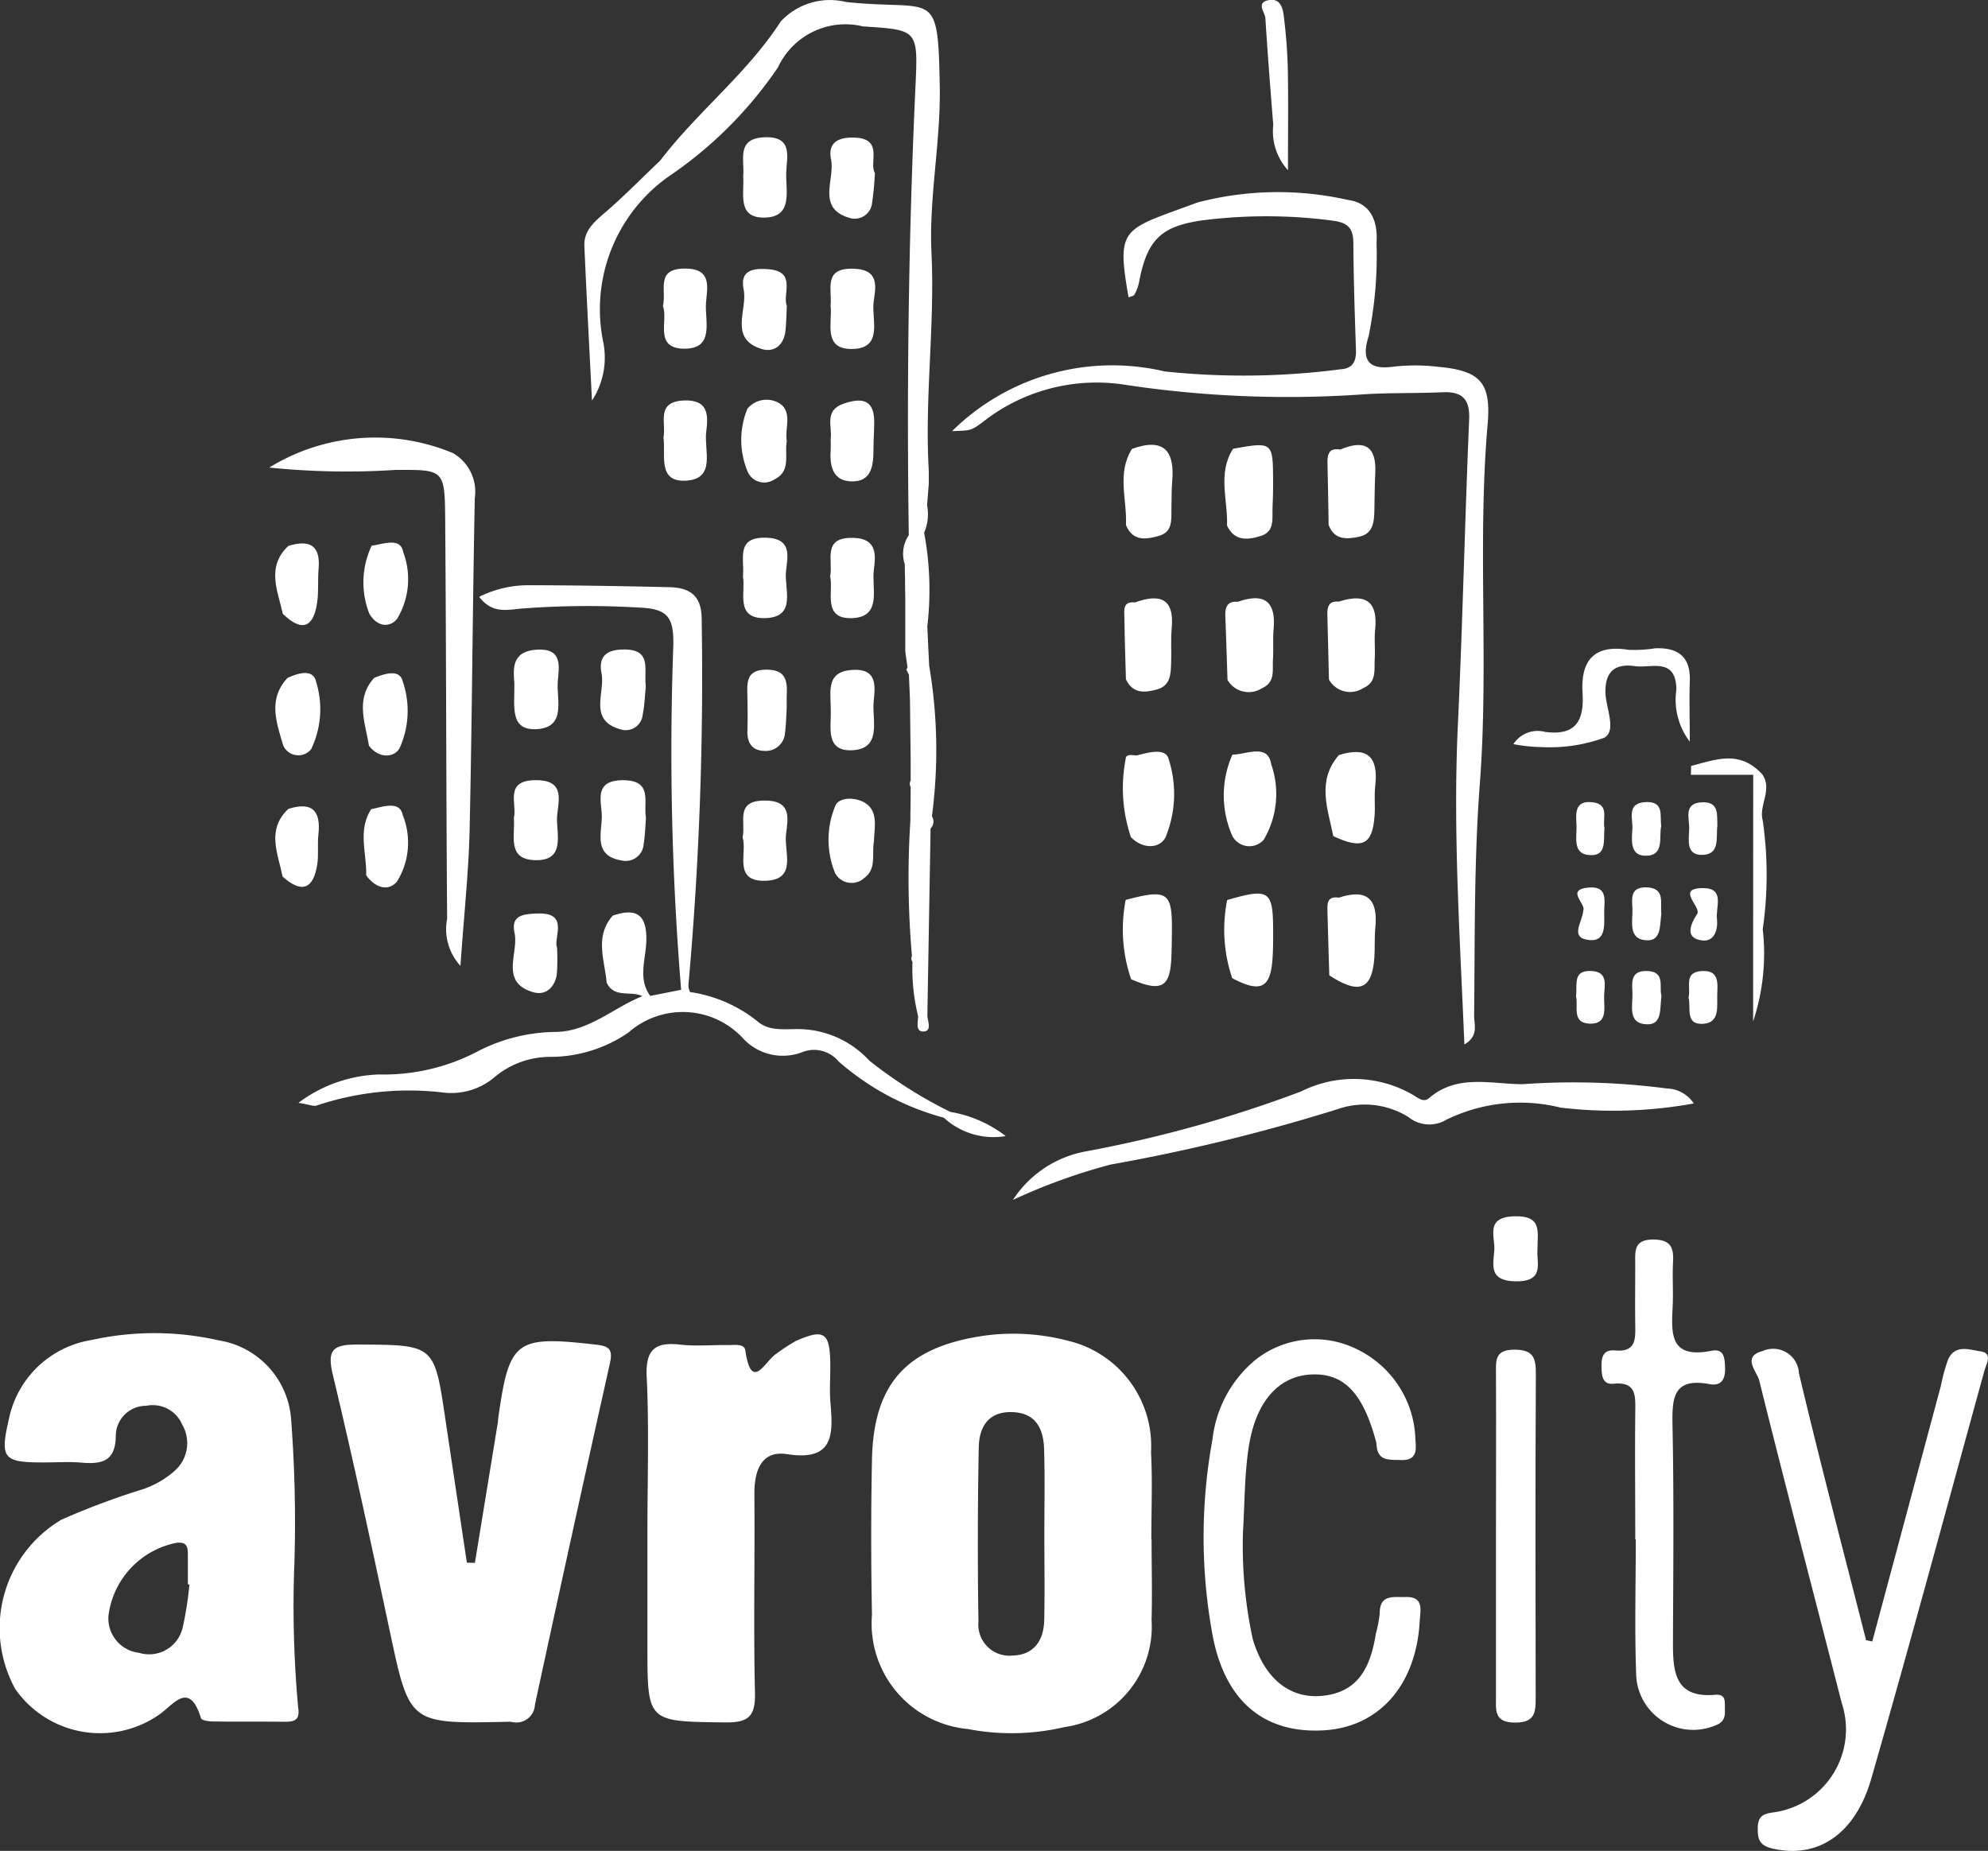 <svg height="54.5" viewBox="0 0 58.53 54.5" width="58.53" xmlns="http://www.w3.org/2000/svg"><rect x="0" y="0" width="58.53" height="54.5" fill="#333333" stroke="none"/><g fill="#fff"><path d="m-1244.34-426.2a39.912 39.912 0 0 0 -.1-4.252 2.536 2.536 0 0 0 -2.141-2.29 8.555 8.555 0 0 0 -3.733-.008 2.959 2.959 0 0 0 -2.43 2.316c-.27 1.173-.178 1.291 1.034 1.289.363 0 .729-.026 1.089.005.6.052 1.014-.026 1.022-.787a.89.89 0 0 1 .9-.886.94.94 0 0 1 1.054.551 1.084 1.084 0 0 1 -.215 1.358 2.676 2.676 0 0 1 -1.027.574 22.276 22.276 0 0 0 -2.312.87 3.716 3.716 0 0 0 -1.359 4.987 3.043 3.043 0 0 0 4.2.778c.438-.278.912-1.071 1.269.084.02.064.236.092.361.093.693.01 1.386 0 2.079.009.306 0 .484-.032.417-.442a33.011 33.011 0 0 1 -.108-4.249zm-3.286 1.9a1.014 1.014 0 0 1 -1.288.761 1.02 1.02 0 0 1 -.9-1.1 2.505 2.505 0 0 1 2.007-2.14c.288-.032.332.113.33.336v.885l.046.006a10.283 10.283 0 0 1 -.196 1.26z" transform="translate(1253.008 472.207)"/><path d="m-1115.473-429.4a3.183 3.183 0 0 0 -2.466-3.286 6.324 6.324 0 0 0 -2.55-.129c-2.2.349-3.16 1.412-3.2 3.656-.031 1.516-.028 3.033 0 4.549a3.119 3.119 0 0 0 2.823 3.361 6.784 6.784 0 0 0 2.846-.057 2.985 2.985 0 0 0 2.563-3.15c.023-.79 0-1.582 0-2.373h-.006c-.002-.858.035-1.717-.01-2.571zm-3.145 4.945c-.013.6-.3 1.029-.942 1.044a.914.914 0 0 1 -.994-.994q-.039-2.565.009-5.132c.011-.559.24-1.04.934-1.044.734 0 .971.472.99 1.092.026.855.007 1.711.007 2.566.001.823.014 1.646-.003 2.468z" transform="translate(1149.361 472.16)"/><path d="m-1196.115-431.673c-2.378-.269-2.554-.143-2.882 2.21 0 .033 0 .066-.009.1q-.336 2.058-.672 4.116l-.237-.007q-.318-2.12-.635-4.24c-.325-2.194-.324-2.168-2.583-2.182-.714 0-.907.142-.729.888.6 2.5 1.139 5.02 1.675 7.538.582 2.737.569 2.74 3.388 2.685a1.444 1.444 0 0 1 .2 0 .547.547 0 0 0 .688-.505q1.086-5.033 2.209-10.058c.088-.405-.018-.501-.413-.545z" transform="translate(1213.66 471.266)"/><path d="m-1151.629-431.9c-.009-.936-.179-1.054-1.018-.681a5.391 5.391 0 0 0 -.576.378c-.321.2-.725 1.149-.907-.1-.031-.215-.329-.157-.518-.16-.462-.007-.93.04-1.386-.012-.749-.086-1.041.132-1 .953.073 1.516.021 3.039.021 4.558q0 1.685 0 3.37c0 2.241 0 2.213 2.273 2.242.685.009.911-.158.894-.869-.047-1.948 0-3.9-.018-5.847-.005-.686.2-1.3.958-1.184 1.322.208 1.373-.5 1.286-1.456-.037-.392-.005-.792-.009-1.192z" transform="translate(1176.074 472.069)"/><path d="m-986.263-430.545c-.323-.047-.754-.219-.959.238a5.069 5.069 0 0 0 -.21.763l-2.023 7.54-.182-.035c-.665-2.619-1.355-5.233-1.977-7.862a.759.759 0 0 0 -1.069-.654c-.628.161-.159.616-.1.867.786 3.169 1.619 6.327 2.427 9.491a2.468 2.468 0 0 1 -2 3.225c-.327.041-.466.124-.471.465s.061.517.451.605c1.305.294 2.417-.408 2.894-2.069 1.147-3.994 2.228-8.008 3.331-12.015.06-.2.245-.506-.112-.559z" transform="translate(1044.578 470.337)"/><path d="m-1106.637-596.733a31.98 31.98 0 0 0 7.106.284c.758-.045 1.519-.024 2.277-.058.585-.026.813.2.786.808-.127 3-.191 5.993-.332 8.988-.147 3.124.061 6.233.192 9.408.429-.251.285-.584.287-.849.024-2.278-.005-4.555.168-6.83.268-3.525-.076-7.064.23-10.591.108-1.245-.238-1.576-1.492-1.687a5.705 5.705 0 0 0 -1.285 0c-.8.112-.927-.261-.727-.9a11.838 11.838 0 0 0 .232-2.755c.042-.6-.149-1.167-.848-1.256a9.33 9.33 0 0 0 -4.422.076c-2.2.818-2.4.684-2.03 2.792.06-.024.147-.034.172-.079a1.215 1.215 0 0 0 .135-.357c.237-1.269.656-1.67 1.918-1.836a14.862 14.862 0 0 1 3.753.011c.456.055.637.2.64.658.006 1.057.042 2.113.077 3.169.01.314-.1.527-.424.55a22.084 22.084 0 0 1 -5.207.067 6.715 6.715 0 0 0 -6.261 1.758c.533-.021.544-.005.878-.247a5.41 5.41 0 0 1 4.177-1.124z" transform="translate(1139.722 608.057)"/><path d="m-1068.389-424.482c-.356.009-.759-.09-.756.489a3.743 3.743 0 0 1 -.112.582c-.152.945-.483 1.741-1.6 1.84-.954.085-1.689-.529-2.026-1.673a13.021 13.021 0 0 1 -.288-3.15c.05-.823.044-1.655.164-2.469.207-1.4.911-2.157 1.908-2.174.92-.017 1.467.569 1.846 1.978a.55.55 0 0 1 .015.1c.031.488.38.43.717.443.462.018.457-.278.427-.588a3.039 3.039 0 0 0 -1.659-2.643 2.8 2.8 0 0 0 -3.082.307 3.552 3.552 0 0 0 -1.232 2.307 15.954 15.954 0 0 0 -.01 5.714c.352 1.975 1.5 2.963 3.282 2.862 1.638-.093 2.73-1.338 2.829-3.234.022-.324.12-.709-.423-.691z" transform="translate(1109.766 471.507)"/><path d="m-1012.093-442.6c.334.063.465-.135.455-.47-.009-.287-.021-.587-.4-.512-1.314.262-1.167-.611-1.139-1.415.013-.4-.015-.794.007-1.19.024-.427-.058-.668-.582-.671-.579 0-.532.343-.531.713 0 .6-.008 1.19 0 1.785.007.42.029.823-.585.768-.381-.034-.415.219-.407.513.006.253.039.5.358.467.669-.065.64.358.635.816-.013 1.256 0 2.513 0 3.769h.015c0 1.322-.037 2.646.011 3.966a1.681 1.681 0 0 0 2.337 1.508c.312-.118.275-.321.275-.543 0-.2.013-.384-.3-.356-1.179.1-1.231-.695-1.228-1.551.008-2.116.03-4.232-.013-6.347-.015-.816-.006-1.455 1.092-1.25z" transform="translate(1062.427 483.356)"/><path d="m-1209.322-565c1.42-.006 1.449-.02 1.461 1.437.031 3.927.028 7.853.057 11.779a1.6 1.6 0 0 0 .393 1.387c.1-1.482.24-2.736.269-3.992.073-3.26.087-6.522.153-9.782a1.313 1.313 0 0 0 -.644-1.325 5.952 5.952 0 0 0 -5.407.426 22.273 22.273 0 0 0 3.718.07z" transform="translate(1220.968 578.837)"/><path d="m-1082.606-469.971a.973.973 0 0 0 -.79-.441 21.087 21.087 0 0 0 -4.244-.127c-.933 0-1.924-.309-2.759.41-.15.129-.3.016-.443-.077a3.466 3.466 0 0 0 -3.323-.12 37.039 37.039 0 0 1 -6.319 1.762 3.25 3.25 0 0 0 -2.165 1.432 17.268 17.268 0 0 1 2.872-1.04 54.035 54.035 0 0 0 6.676-1.629 2.435 2.435 0 0 1 2.1.233.973.973 0 0 0 1.111.076 4.934 4.934 0 0 1 3.364-.357 13.216 13.216 0 0 0 3.92-.122z" transform="translate(1132.473 502.463)"/><path d="m-1030.428-430.518c-.568 0-.54.312-.538.7.007 1.584 0 3.168 0 4.753s0 3.168 0 4.753c0 .4-.069.778.569.775.6 0 .6-.326.6-.757-.007-3.168-.011-6.337.005-9.505.005-.485-.08-.719-.636-.719z" transform="translate(1075.01 470.259)"/><path d="m-1027.52-531.732a4.705 4.705 0 0 0 1.826-.275c.384-.216.034-.9.036-1.368 0-.649.353-.814.874-.741.475.067 1.2-.273 1.216.687a2.031 2.031 0 0 0 .394 1.535c0-.716-.019-1.239 0-1.76.034-.732-.336-1.017-1.021-.987a3.983 3.983 0 0 1 -.786.044c-1.023-.164-1.409.327-1.35 1.274.049.8-.187 1.264-1.1 1.143a.852.852 0 0 0 -.936.36 4.881 4.881 0 0 0 .847.088z" transform="translate(1072.924 553.731)"/><path d="m-1165.753-620.646a4.788 4.788 0 0 1 1.963-4.9 12.028 12.028 0 0 0 3.183-3.189 2.188 2.188 0 0 1 2.5-1.205c1.59.107 1.625.083 1.55 1.7-.206 4.425-.263 8.852-.2 13.281a.987.987 0 0 0 -.117.861q0 .211.007.422 0 .283.007.566v1.025q0 .279 0 .559.033.23.066.461c-.01.025-.034.054-.028.073a.938.938 0 0 0 .069.139q.016.369.031.738l.02 1.773v.61l.034.067-.034-.067a.19.19 0 0 0 0 .189q0 .4-.008.8 0 .1 0 .194a26.364 26.364 0 0 0 .046 3.98.171.171 0 0 0 .016.175 5.767 5.767 0 0 0 .167 1.6c-.008.178-.083.46.159.45s.133-.28.112-.452q.047-2.764.095-5.529a.285.285 0 0 0 .039-.357 14.832 14.832 0 0 0 -.081-4.435l-.055-1.152a9.15 9.15 0 0 0 -.093-2.764 1.363 1.363 0 0 0 .087-.807l.05-.634q0-.19 0-.381c-.126-2.138.182-4.267.079-6.412-.078-1.632.274-3.251.244-4.914-.054-2.944-.149-2.2-2.76-2.477a1.977 1.977 0 0 0 -1.921.572c-.995 1.54-2.45 2.655-3.544 4.091-.548.522-1.078 1.065-1.652 1.557-.315.27-.606.529-.586.969.066 1.516.148 3.031.224 4.546a2.309 2.309 0 0 0 .331-1.723z" transform="translate(1183.513 630.717)"/><path d="m-1142.069-610.5c-.866.029-.591.671-.641 1.147.039.487-.188 1.208.585 1.219.909.012.659-.8.682-1.339.018-.444.203-1.053-.626-1.027z" transform="translate(1164.591 614.541)"/><path d="m-1163.315-532.1a.5.5 0 0 0 .652-.434c.058-.287.066-.584.092-.834-.065-.484.193-1.089-.645-1.083-.509 0-.756.2-.659.7.112.574-.4 1.385.56 1.651z" transform="translate(1181.585 553.576)"/><path d="m-1129.291-608.078a.514.514 0 0 0 .639-.46 8.329 8.329 0 0 0 .081-.87c-.178-.3.253-.993-.562-1.04-.4-.023-.845.069-.729.638.123.598-.448 1.454.571 1.732z" transform="translate(1154.329 614.502)"/><path d="m-1142.308-588.6c.356.1.634-.126.682-.526.027-.228.026-.46.041-.749-.138-.341.3-1.008-.531-1.079-.427-.036-.862.006-.74.592.126.602-.459 1.462.548 1.762z" transform="translate(1164.75 598.882)"/><path d="m-1129.045-591c-.921-.036-.639.6-.689 1.083.06.5-.239 1.285.625 1.28.938-.006.577-.868.642-1.382.051-.405.201-.954-.578-.981z" transform="translate(1154.188 598.913)"/><path d="m-1153.917-571.43c-.845.033-.521.66-.608 1.089.069.516-.184 1.323.666 1.272.89-.053.524-.9.592-1.435.059-.461.087-.955-.65-.926z" transform="translate(1174.059 583.222)"/><path d="m-1142.782-569.377a.534.534 0 0 0 .764.206c.514-.248.3-.731.376-1.129-.068-.368.169-.832-.189-1.1a.732.732 0 0 0 -.97.14 2.409 2.409 0 0 0 .019 1.883z" transform="translate(1164.807 583.294)"/><path d="m-1163.225-512.688a.527.527 0 0 0 .629-.484c.043-.258.048-.522.069-.771-.085-.473.219-1.122-.7-1.111-.775.009-.64.527-.605.95.046.526-.317 1.274.607 1.416z" transform="translate(1181.546 538.028)"/><path d="m-1129.093-531.44c-.824.045-.641.656-.648 1.225.015.439-.169 1.168.611 1.142.9-.03.608-.87.649-1.4.033-.416.158-1.009-.612-.967z" transform="translate(1154.201 551.165)"/><path d="m-1176.1-515.061c-.935.008-.532.7-.636 1.119.042.51-.206 1.2.6 1.236.916.038.662-.733.67-1.235.017-.459.295-1.129-.634-1.12z" transform="translate(1191.865 538.033)"/><path d="m-1142.153-512.033c-.862.012-.531.624-.633 1.089.148.443-.3 1.306.679 1.273.943-.032.534-.867.6-1.375.06-.462.172-.998-.646-.987z" transform="translate(1164.649 535.605)"/><path d="m-1142.046-551.051c-.914-.028-.638.614-.689 1.148.085.444-.241 1.238.646 1.22.952-.02.565-.868.621-1.383.043-.411.198-.961-.578-.985z" transform="translate(1164.609 566.884)"/><path d="m-1176.058-534.443c-.78.044-.7.591-.672 1.006.011.643-.156 1.393.674 1.334.866-.062.56-.877.605-1.411.038-.435.143-.971-.607-.929z" transform="translate(1191.874 553.572)"/><path d="m-1129.168-569.03c.631.027.669-.483.67-.966 0-.26.022-.521.022-.781 0-.687-.387-.72-.912-.537-.568.2-.32.674-.37 1.022 0 .124.006.222 0 .319-.033.462.044.919.59.943z" transform="translate(1154.215 583.204)"/><path d="m-1176.291-492.976c.362.106.63-.14.691-.517a5.69 5.69 0 0 0 .007-.8c-.112-.291.379-1.041-.587-1-.38.016-.781.035-.663.572.13.595-.452 1.45.552 1.745z" transform="translate(1191.992 522.192)"/><path d="m-1153.978-591.006c-.861.009-.521.634-.635 1.105.166.411-.273 1.235.607 1.254.927.02.625-.819.661-1.341.031-.441.203-1.027-.633-1.018z" transform="translate(1174.13 598.914)"/><path d="m-1129.841-510.1a.551.551 0 0 0 .859.145c.375-.267.215-.723.286-1.074.009-.383.113-.8-.164-1.061s-.851-.268-.969 0a2.587 2.587 0 0 0 -.012 1.99z" transform="translate(1154.427 535.807)"/><path d="m-1129.109-551.031c-.919-.02-.583.651-.674 1.133.1.462-.235 1.266.649 1.231s.571-.877.634-1.4c.052-.415.131-.948-.609-.964z" transform="translate(1154.225 566.868)"/><path d="m-1071.014-564.691c-.463.722-.151 1.506-.178 2.263.224.474.625.422 1.006.3.41-.134.318-.522.334-.84.013-.262.018-.525.017-.788-.006-1.139-.018-1.144-1.179-.935z" transform="translate(1107.318 577.905)"/><path d="m-1086-564.723c-.453.716-.142 1.492-.178 2.241.2.493.6.427.978.317.413-.119.353-.491.361-.814.007-.261 0-.523.022-.782.083-.917-.257-1.298-1.183-.962z" transform="translate(1119.328 577.941)"/><path d="m-1086.226-497.946a4.539 4.539 0 0 0 .16 2.336c.878.379 1.142.245 1.183-.607.013-.26.015-.52.018-.78.013-1.185-.119-1.277-1.361-.949z" transform="translate(1119.368 524.444)"/><path d="m-1071.18-498.029a4.448 4.448 0 0 0 .148 2.3c.828.439 1.126.3 1.186-.562.021-.294.021-.59.019-.885-.006-1.134-.128-1.21-1.353-.853z" transform="translate(1107.31 524.531)"/><path d="m-1055.043-562.123c.413-.088.442-.435.449-.777.008-.363.007-.727.026-1.089.043-.81-.324-1-1.032-.7-.319-.058-.382.125-.375.388.015.61.024 1.22.034 1.83.167.453.541.424.898.348z" transform="translate(1095.058 577.927)"/><path d="m-1085.8-541.929c-.369-.038-.316.232-.313.445.008.606.029 1.212.045 1.818.2.429.553.4.915.3.411-.116.406-.474.417-.806s-.014-.663.016-.991c.084-.888-.347-1.03-1.08-.766z" transform="translate(1119.217 559.667)"/><path d="m-1070.762-541.961c-.326-.028-.381.171-.371.434.024.622.043 1.244.064 1.866a.721.721 0 0 0 1.017.243c.4-.175.3-.539.321-.851.02-.294-.008-.592.019-.885.076-.834-.288-1.075-1.05-.807z" transform="translate(1107.209 559.681)"/><path d="m-1141.528-531.463c-.615 0-.568.4-.56.8.006.33.011.66 0 .99-.012.352.129.594.491.6a.564.564 0 0 0 .615-.523c.035-.26.037-.525.05-.726 0-.162 0-.261 0-.36.023-.426-.002-.783-.596-.781z" transform="translate(1164.093 551.182)"/><path d="m-1055.641-498.008c-.367-.056-.344.2-.338.431.015.62.036 1.239.054 1.858.875.571 1.257.424 1.326-.517.021-.293 0-.589.029-.88.084-.835-.23-1.17-1.071-.892z" transform="translate(1095.062 524.439)"/><path d="m-1069.975-518.945c-.093-.617-.725-.283-1.14-.28a2.947 2.947 0 0 0 0 2.4.566.566 0 0 0 .921.107 2.652 2.652 0 0 0 .219-2.227z" transform="translate(1107.4 541.445)"/><path d="m-1084.951-519.037c-.079-.378-.606-.215-.951-.13-.125-.01-.323-.052-.322.105a4.522 4.522 0 0 0 .155 2.3c.339.352.834.348 1.016.012a3.345 3.345 0 0 0 .102-2.287z" transform="translate(1119.365 541.412)"/><path d="m-1055.871-519.15c-.657.754-.328 1.576-.163 2.387.859.4 1.152.253 1.215-.6.022-.295-.015-.595.02-.888.099-.866-.249-1.158-1.072-.899z" transform="translate(1095.289 541.384)"/><path d="m-1065.383-627.2a1.7 1.7 0 0 0 .433 1.336c0-1.128.013-2.064-.005-3a15.7 15.7 0 0 0 -.122-1.567c-.027-.222-.112-.492-.417-.445-.419.065-.133.356-.121.536.066 1.052.148 2.098.232 3.14z" transform="translate(1102.87 630.876)"/><path d="m-1000.2-510.516a6.342 6.342 0 0 0 .283-2.715 11.2 11.2 0 0 0 0-3.2c-.124-.45.293-.9-.009-1.354-.678-.748-1.393-.429-2.1-.255q0 .131-.007.262h1.836q-.003 3.634-.003 7.262z" transform="translate(1051.815 540.592)"/><path d="m-1030.054-449.31c-.009-.526.168-1.028-.672-1.008-.894.021-.563.607-.6 1.015-.035.432-.157.886.619.9.87.014.625-.528.653-.907z" transform="translate(1075.32 486.132)"/><path d="m-1210.941-530.713c-.082-.375-.531-.248-.84-.1-.579.626-.324 1.305-.126 1.98a.484.484 0 0 0 .824.115 2.713 2.713 0 0 0 .142-1.995z" transform="translate(1220.244 550.777)"/><path d="m-1198.04-509.036a2.177 2.177 0 0 0 .17-1.961c-.085-.432-.587-.245-.93-.171-.4.622-.128 1.293-.146 1.943.246.352.635.5.906.189z" transform="translate(1209.727 534.996)"/><path d="m-1198.063-528.715a2.661 2.661 0 0 0 .091-1.977c-.089-.364-.533-.219-.839-.095-.561.625-.261 1.318-.153 1.995.276.371.729.372.901.077z" transform="translate(1209.826 550.748)"/><path d="m-1197.888-550.046c-.078-.447-.587-.233-.928-.188a2.518 2.518 0 0 0 -.07 2c.212.371.58.437.815.159a2.26 2.26 0 0 0 .183-1.971z" transform="translate(1209.759 566.302)"/><path d="m-1210.919-548.479c.044-.321.012-.652.04-.976.063-.71-.285-.857-.89-.673-.656.618-.314 1.317-.163 2 .57.552.91.403 1.013-.351z" transform="translate(1220.259 566.202)"/><path d="m-1211.764-511.095c-.653.614-.307 1.312-.17 1.993.561.506.909.37 1.021-.36.044-.286 0-.585.033-.874.08-.702-.181-.982-.884-.759z" transform="translate(1220.254 534.913)"/><path d="m-1010.415-510.227c.594.017.411-.532.484-.87-.038-.315.086-.725-.437-.71-.6.017-.389.491-.411.8s-.073.768.364.78z" transform="translate(1058.839 535.424)"/><path d="m-1010.313-485.165c.441.006.364-.464.414-.841-.079-.251.14-.74-.47-.729-.458.009-.393.371-.384.653.012.366-.156.908.44.917z" transform="translate(1058.815 515.326)"/><path d="m-1010.313-497.589c.422.015.375-.456.421-.781-.041-.322.133-.774-.461-.779-.473 0-.4.355-.39.633.012.367-.144.907.43.927z" transform="translate(1058.805 525.277)"/><path d="m-1001.993-486.728c-.54.036-.306.47-.385.782.083.283-.121.816.446.77.487-.039.387-.53.4-.878.012-.33.055-.708-.461-.674z" transform="translate(1052.091 515.321)"/><path d="m-1018.582-511.808c-.52-.054-.48.332-.462.659.02.364-.15.907.453.9.446-.008.337-.473.371-.8-.065-.273.162-.704-.362-.759z" transform="translate(1065.458 535.429)"/><path d="m-1018.643-486.737c-.538-.015-.392.4-.434.752.075.269-.144.784.406.8s.41-.492.421-.822c.01-.301.136-.715-.393-.73z" transform="translate(1065.478 515.327)"/><path d="m-1001.955-510.23c.5-.028.369-.524.414-.847-.014-.335.062-.721-.454-.7-.538.022-.377.456-.375.738.004.319-.14.839.415.809z" transform="translate(1052.103 535.401)"/><path d="m-1001.75-499.037c-.87-.009-.016.582-.2.776-.234.364-.317.713.167.765.356.038.46-.327.426-.634-.043-.338.241-.901-.393-.907z" transform="translate(1051.907 525.188)"/><path d="m-1018.548-499.134c-.691.06-.072.478-.156.672-.018.337-.426.809.174.874.5.055.443-.454.441-.8s.126-.797-.459-.746z" transform="translate(1065.319 525.268)"/><path d="m-1055.982-541.509q.023.925.046 1.85a.711.711 0 0 0 1.009.251c.4-.172.32-.532.338-.847.017-.295-.016-.594.013-.887.085-.86-.323-1.05-1.065-.813-.345-.028-.347.205-.341.446z" transform="translate(1095.063 559.669)"/><path d="m-1187.884-527.772a3.635 3.635 0 0 0 -1.628-.711 13.145 13.145 0 0 1 -2.388-1.512 2.868 2.868 0 0 0 -1.972-.924c-.453-.022-.96.094-1.334-.244a4.129 4.129 0 0 0 -1.971-.85.558.558 0 0 1 -.049-.189 101.962 101.962 0 0 0 .392-10.764c.006-.709-.335-.954-.945-.968-1.385-.033-2.771-.055-4.156-.058a3.251 3.251 0 0 0 -1.45.341c.38.505.825.383 1.227.348a25.523 25.523 0 0 1 3.557-.026c.782.042.939.312.933 1.071a85.787 85.787 0 0 0 .229 10.179l-.909.18c-.367-.5-.136-1.065-.117-1.592.028-.775-.261-1.021-.987-.772-.54.614-.241 1.3-.18 1.972.221.472.717.229 1.051.4-.847.337-1.556 1.024-2.52 1.052a5.1 5.1 0 0 0 -2.289.553 5.951 5.951 0 0 1 -2.945.7 4.172 4.172 0 0 0 -2.371.835c.307.047.449.117.544.077a8.564 8.564 0 0 1 3.772-.374 1.97 1.97 0 0 0 1.465-.465 2.538 2.538 0 0 1 1.635-.591 4.061 4.061 0 0 0 2.3-.717 2.418 2.418 0 0 1 3.4.2 1.593 1.593 0 0 0 1.724.375.937.937 0 0 1 1.061.275 7.732 7.732 0 0 0 3.1 1.658 2.155 2.155 0 0 0 1.821.541z" transform="translate(1217.493 561.224)"/></g></svg>
